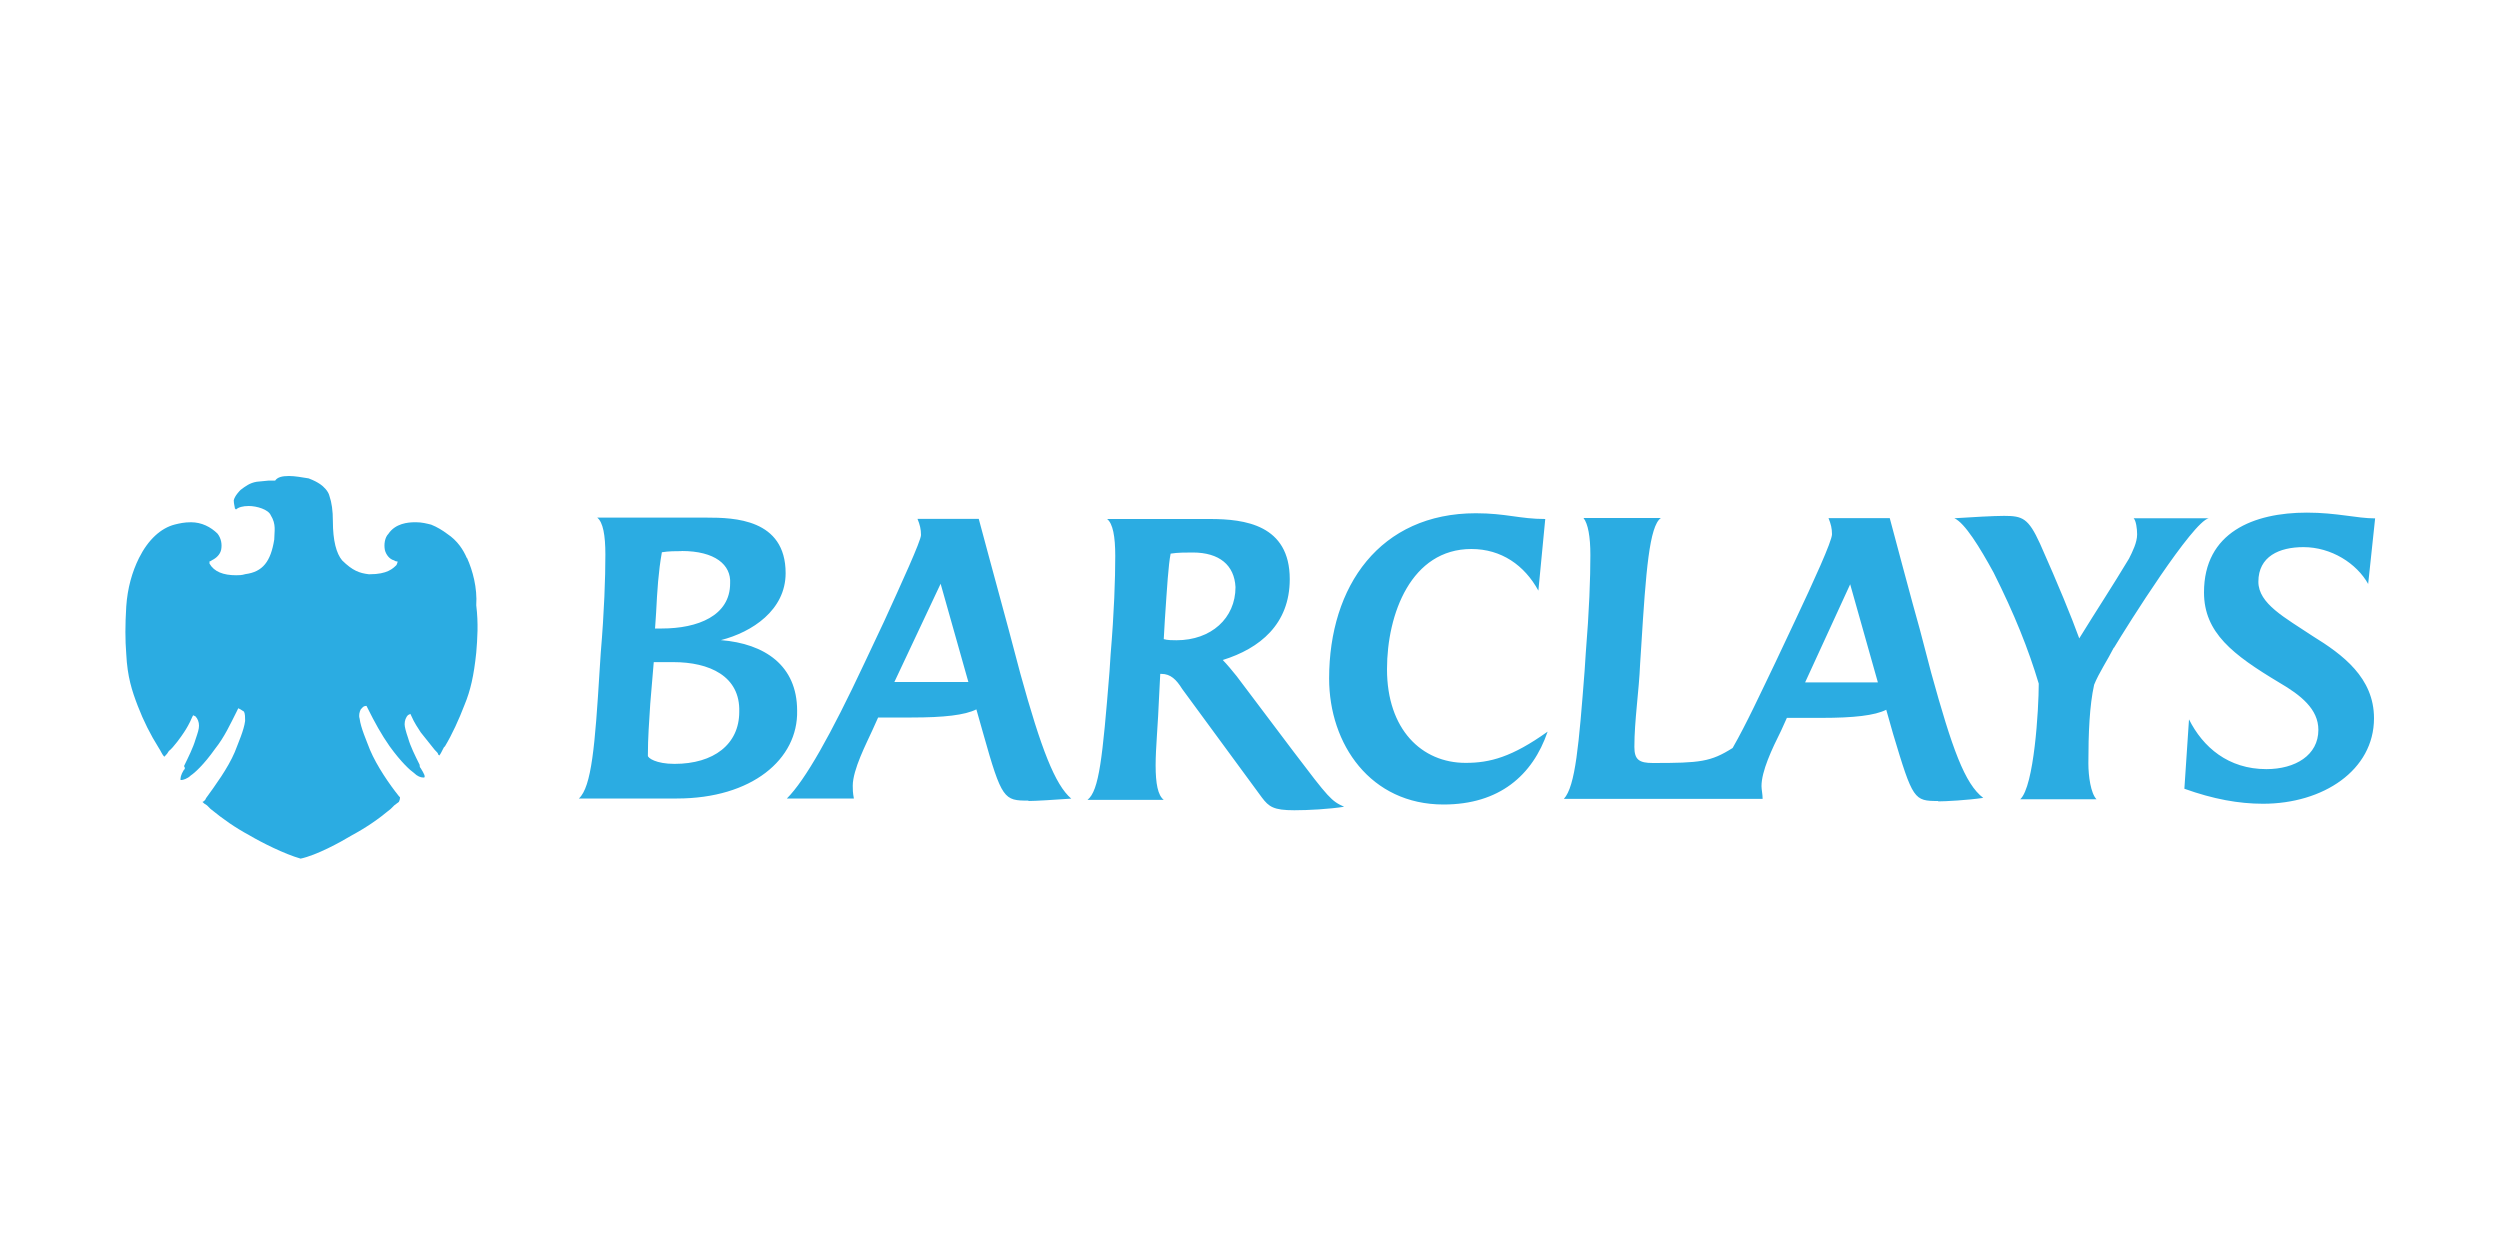 <?xml version="1.0" encoding="UTF-8"?>
<svg id="Layer_2" data-name="Layer 2" xmlns="http://www.w3.org/2000/svg" viewBox="0 0 200 100">
  <defs>
    <style>
      .cls-1 {
        fill: none;
      }

      .cls-2 {
        fill: #2bace2;
        fill-rule: evenodd;
      }
    </style>
  </defs>
  <g id="Artwork">
    <g>
      <path class="cls-2" d="m54.17,63.88h-7.86c1.02-.93,1.29-4.25,1.66-10.26l.09-1.39c.28-3.33.37-6.01.37-7.86,0-1.57-.19-2.59-.65-2.96h8.78c2.13,0,6.29.09,6.29,4.44,0,2.96-2.68,4.72-5.18,5.36,3.51.28,6.1,2.03,6.1,5.64.09,3.88-3.61,7.03-9.62,7.03m-.28-10.91h-1.57l-.28,3.33c-.09,1.48-.19,2.68-.19,4.16,0,.18.65.65,2.13.65,3.14,0,5.18-1.57,5.18-4.16.09-2.87-2.4-3.98-5.27-3.98m.65-8.88c-.46,0-1.02,0-1.57.09-.28,1.57-.37,3.05-.46,4.81,0,0-.09,1.39-.09,1.29h.55c2.87,0,5.46-1.02,5.46-3.61.09-1.48-1.2-2.59-3.88-2.59m27.74,19.97c-1.94,0-2.13-.09-3.61-5.36l-.55-1.94c-.92.46-2.59.65-5.18.65h-2.68l-.46,1.02c-.46,1.02-1.57,3.14-1.57,4.44,0,.28,0,.55.09,1.02h-5.36c1.48-1.48,3.51-5.09,6.2-10.82l1.57-3.33c1.39-3.05,2.96-6.47,2.96-6.93s-.09-.83-.28-1.29h4.9s1.29,4.81,2.4,8.88l.93,3.51c1.66,6.01,2.77,8.88,4.07,9.99-1.29.09-2.87.19-3.42.19m-7.03-17.38l-3.7,7.86h5.92l-2.22-7.86Zm28.29,18.12c-1.66,0-2.03-.28-2.59-1.02l-6.38-8.69c-.46-.74-.92-1.2-1.66-1.2h-.09l-.09,1.76c-.09,2.31-.28,4.16-.28,5.55,0,1.48.18,2.4.65,2.77h-6.1c.93-.74,1.2-3.33,1.76-10.26l.09-1.39c.28-3.33.37-6.01.37-7.86,0-1.57-.19-2.59-.65-2.96h8.23c2.77,0,6.38.46,6.38,4.81,0,3.61-2.4,5.55-5.36,6.47.28.28.83.93,1.11,1.29l4.53,6.01c2.87,3.79,3.05,3.98,4.07,4.44-1.2.19-2.87.28-3.98.28m-8.14-20.62c-.56,0-1.2,0-1.76.09-.18.92-.28,2.59-.46,5.27l-.09,1.57c.28.09.74.09,1.02.09,2.77,0,4.72-1.76,4.72-4.25-.09-1.76-1.29-2.77-3.42-2.77m20.06,20.16c-5.83,0-9.15-4.81-9.15-10.08,0-7.4,4.07-13.22,11.74-13.22,2.4,0,3.51.46,5.55.46l-.55,5.73c-1.11-2.03-2.96-3.33-5.36-3.33-4.81,0-6.75,5.18-6.75,9.62,0,4.81,2.77,7.49,6.29,7.49,1.94,0,3.7-.46,6.56-2.5-1.2,3.51-3.88,5.83-8.32,5.83m39.57-.28c-1.94,0-2.03-.09-3.61-5.36l-.55-1.94c-.92.46-2.59.65-5.18.65h-2.77l-.46,1.02c-.74,1.48-1.57,3.24-1.57,4.44,0,.28.09.65.09,1.02h-15.9c.93-1.02,1.2-4.35,1.66-10.26l.09-1.39c.28-3.42.37-6.01.37-7.86,0-1.48-.19-2.5-.55-2.96h6.19c-.92.65-1.2,4.25-1.57,10.26l-.09,1.39c-.09,2.22-.46,4.53-.46,6.66,0,1.02.37,1.29,1.48,1.29,3.79,0,4.62-.09,6.38-1.2,1.11-1.94,2.22-4.35,3.42-6.84l1.57-3.33c1.48-3.14,2.96-6.38,2.96-6.93,0-.46-.09-.83-.28-1.29h4.9s1.94,7.3,2.4,8.88l.92,3.51c1.66,6.01,2.68,8.88,4.16,9.99-1.29.19-3.05.28-3.61.28m-7.03-17.38l-3.61,7.86h5.82l-2.22-7.86Zm21.08,5.09c-.46.92-1.2,2.03-1.57,2.96-.37,1.66-.46,3.88-.46,6.29,0,1.02.19,2.4.65,2.87h-6.1c1.11-1.02,1.48-7.21,1.48-9.25-.83-2.77-1.94-5.55-3.61-8.88-1.11-2.03-2.31-3.98-3.14-4.35,1.39-.09,3.14-.19,3.98-.19,1.48,0,1.94.19,2.87,2.22,1.48,3.33,2.5,5.82,3.14,7.58,1.48-2.4,2.59-4.07,3.98-6.38.28-.56.65-1.29.65-1.94,0-.46-.09-1.11-.28-1.29h6.01c-1.29.28-6.47,8.51-7.58,10.36m20.34-5.09c-.92-1.66-2.96-2.96-5.18-2.96-1.94,0-3.61.74-3.61,2.77,0,1.76,2.13,2.87,4.35,4.35,2.4,1.48,4.9,3.33,4.9,6.57,0,4.16-4.07,6.84-8.88,6.84-1.94,0-3.98-.37-6.29-1.2l.37-5.55c1.11,2.22,3.14,3.98,6.19,3.98,2.31,0,4.16-1.11,4.16-3.14,0-1.66-1.39-2.77-3.14-3.79-3.7-2.22-6.01-3.98-6.01-7.21,0-4.81,3.98-6.38,8.23-6.38,2.4,0,3.98.46,5.46.46l-.56,5.27Z"/>
      <path class="cls-2" d="m37.35,44.65c-.28-.65-.74-1.39-1.57-1.94-.37-.28-.83-.56-1.29-.74-.37-.09-.74-.19-1.2-.19h-.09c-.56,0-1.57.09-2.13.93-.28.28-.37.83-.28,1.29.09.37.37.74.74.83,0,0,.09.09.28.09,0,.09-.09.28-.09.28-.28.28-.74.74-2.13.74h-.09c-.74-.09-1.29-.28-2.13-1.11-.46-.55-.74-1.57-.74-3.14,0-.83-.09-1.48-.28-2.03-.09-.37-.46-.74-.74-.93-.28-.18-.46-.28-.92-.46-.56-.09-1.11-.19-1.57-.19-.55,0-.92.09-1.11.37h-.55l-.92.09c-.56.09-.92.37-1.29.65-.09.09-.46.46-.55.83,0,.28.09.55.09.65l.09.09c.19-.18.55-.28,1.02-.28.65,0,1.57.28,1.76.74.46.74.28,1.29.28,1.94-.28,1.76-.92,2.59-2.31,2.77-.28.09-.55.09-.74.09-1.02,0-1.76-.28-2.13-.93v-.18s.09,0,.19-.09c.37-.18.65-.46.74-.83.09-.46,0-.92-.28-1.29-.55-.55-1.29-.92-2.13-.92-.55,0-.92.09-1.29.18-1.11.28-2.13,1.2-2.87,2.68-.55,1.11-.92,2.4-1.02,3.88-.09,1.48-.09,2.68,0,3.79.09,1.85.46,2.96.92,4.16.46,1.2,1.02,2.31,1.66,3.33.19.28.28.55.46.74l.09-.09c.09-.09.18-.19.28-.37.37-.28,1.02-1.2,1.2-1.48.19-.28.46-.74.65-1.2l.09-.18.19.09c.18.19.28.46.28.74s-.09.55-.28,1.11c-.19.65-.56,1.39-.92,2.13.09.09.09.28,0,.28-.28.46-.28.65-.28.83h.09c.09,0,.46-.09.74-.37.28-.18,1.02-.83,1.94-2.13.74-.93,1.2-1.94,1.76-3.05l.09-.19.18.09.28.18c.09.18.09.46.09.74-.09.74-.55,1.76-.83,2.5-.55,1.29-1.57,2.68-2.31,3.7,0,.09-.19.28-.28.28.09.09.19.18.37.28l.28.28c1.02.83,1.94,1.48,3.14,2.13.93.55,2.77,1.48,4.07,1.85,1.29-.28,3.14-1.29,4.07-1.85,1.2-.65,2.13-1.29,3.14-2.13l.28-.28.37-.28c.09-.19.09-.28.09-.37l-.09-.09c-.74-.92-1.76-2.4-2.31-3.7-.28-.74-.74-1.76-.83-2.5-.09-.28,0-.56.09-.74l.18-.19c.09-.09.28-.09.28-.09l.09.18c.55,1.11,1.11,2.13,1.76,3.05.93,1.29,1.66,1.94,1.94,2.13.28.28.55.37.74.37h.09c.09-.09,0-.28-.28-.74-.09-.09-.09-.18-.09-.28-.37-.74-.74-1.48-.92-2.13-.19-.55-.28-.92-.28-1.11,0-.28.09-.56.28-.74l.18-.09.09.19c.19.46.56,1.02.74,1.29l1.11,1.39c.19.19.28.28.28.37l.09.09c.09-.09.18-.28.37-.65l.09-.09c.56-.93,1.11-2.13,1.57-3.33.46-1.11.74-2.31.93-4.16.09-1.11.18-2.31,0-3.79.09-1.39-.28-2.77-.74-3.79h0Z"/>
    </g>
    <rect class="cls-1" width="200" height="100"/>
  </g>
</svg>
